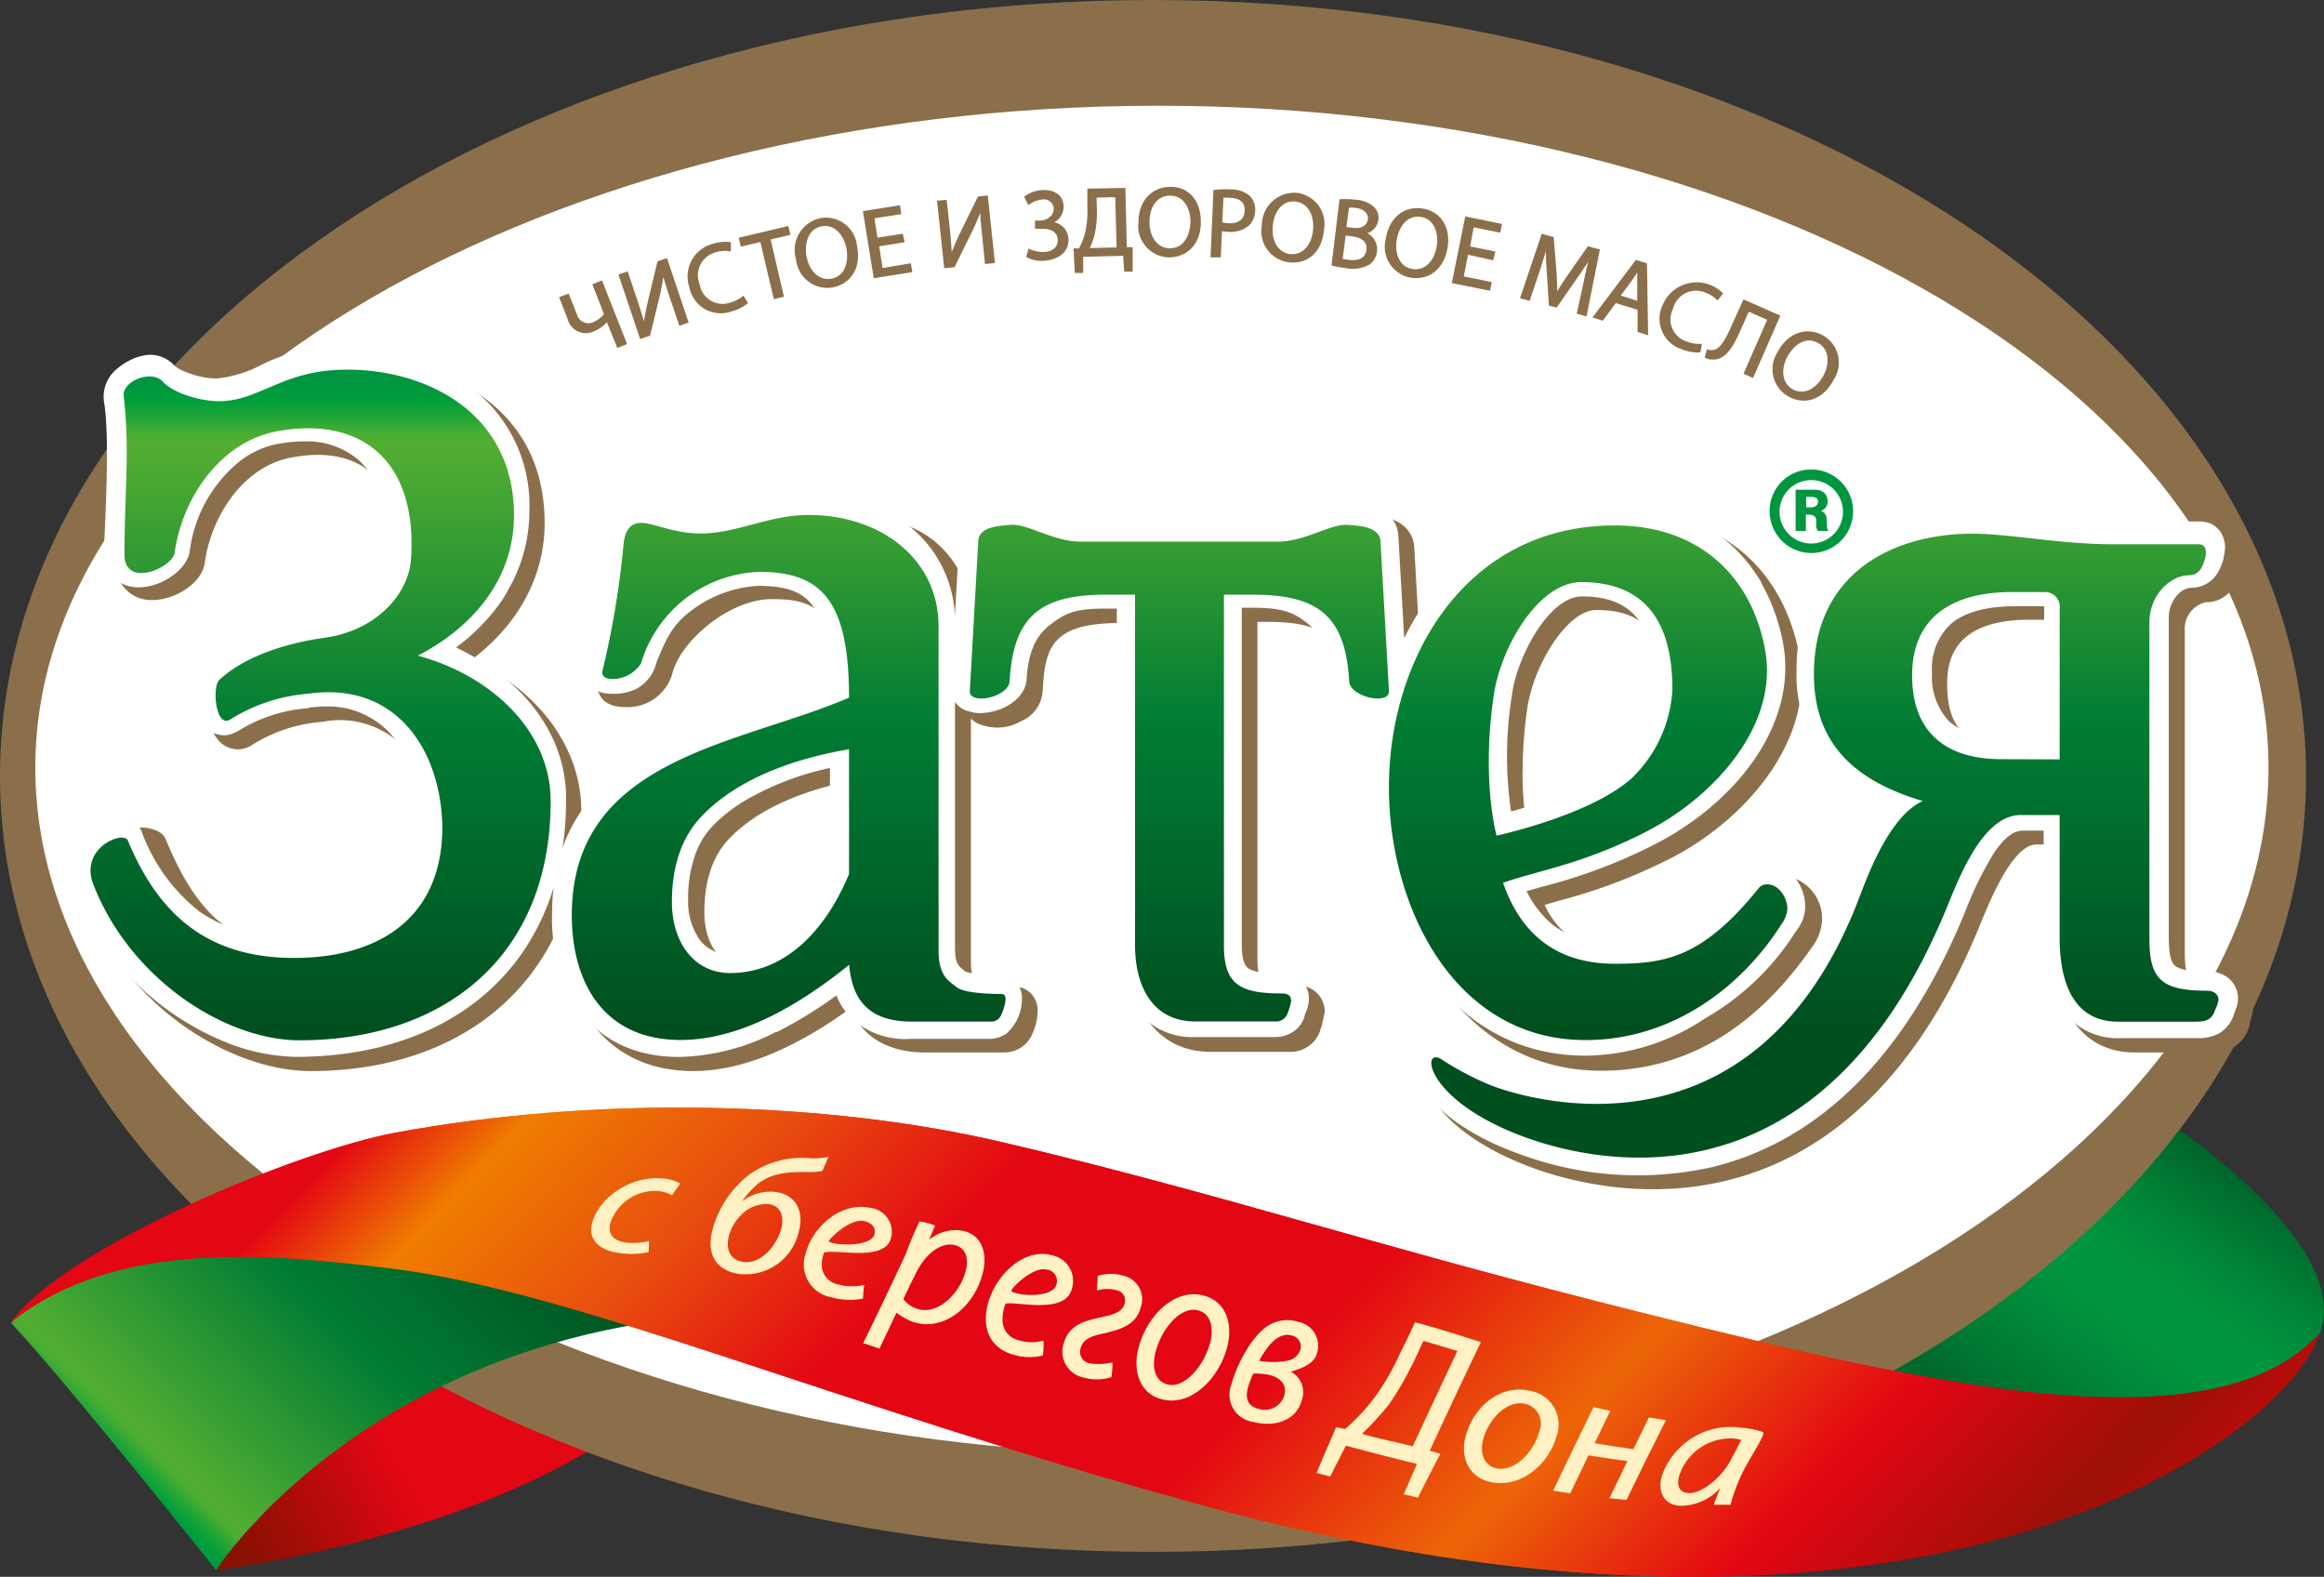 <?xml version="1.0" encoding="UTF-8"?> <svg xmlns="http://www.w3.org/2000/svg" xmlns:xlink="http://www.w3.org/1999/xlink" id="Layer_1" data-name="Layer 1" viewBox="0 0 219.88 149.15"><rect x="0" y="0" width="219.88" height="149.15" fill="#333333" stroke="none"/> <defs> <style>.cls-1,.cls-12{fill:#fff;}.cls-1,.cls-4{fill-rule:evenodd;}.cls-2{fill:url(#linear-gradient);}.cls-3{fill:url(#linear-gradient-2);}.cls-10,.cls-11,.cls-4{fill:#8b6f4b;}.cls-10,.cls-4{stroke:#8b6f4b;}.cls-4{stroke-width:0.18px;}.cls-5{fill:none;}.cls-6{fill:#009640;}.cls-7{fill:url(#linear-gradient-3);}.cls-8{fill:url(#linear-gradient-4);}.cls-9{fill:#fff1c4;stroke:#fff1c4;stroke-width:0.16px;}.cls-10{stroke-width:0.17px;}.cls-12{stroke:#fff;stroke-linecap:round;stroke-linejoin:round;stroke-width:0.97px;}.cls-13{fill:url(#linear-gradient-6);}</style> <linearGradient id="linear-gradient" x1="112.52" y1="3939.32" x2="132.53" y2="3967.1" gradientTransform="matrix(1.01, 0, 0, -1, 58.11, 4060.71)" gradientUnits="userSpaceOnUse"> <stop offset="0" stop-color="#006a2c"></stop> <stop offset="0.12" stop-color="#007933"></stop> <stop offset="0.28" stop-color="#00893a"></stop> <stop offset="0.4" stop-color="#00933f"></stop> <stop offset="0.48" stop-color="#009640"></stop> <stop offset="0.55" stop-color="#00943f"></stop> <stop offset="0.63" stop-color="#008d3c"></stop> <stop offset="0.73" stop-color="#008337"></stop> <stop offset="0.83" stop-color="#007330"></stop> <stop offset="0.84" stop-color="#007230"></stop> <stop offset="1" stop-color="#005924"></stop> </linearGradient> <linearGradient id="linear-gradient-2" x1="-52.67" y1="3839.16" x2="-27.27" y2="3855.38" gradientTransform="matrix(1, 0.04, 0.04, -1.14, -83.82, 4513.6)" gradientUnits="userSpaceOnUse"> <stop offset="0.01" stop-color="#8a1002"></stop> <stop offset="0.53" stop-color="#e30613"></stop> </linearGradient> <linearGradient id="linear-gradient-3" x1="-115.38" y1="3890.74" x2="-82.1" y2="3924.02" gradientTransform="matrix(1.03, 0, 0, -1, 148.89, 4048.98)" gradientUnits="userSpaceOnUse"> <stop offset="0" stop-color="#009640"></stop> <stop offset="0.03" stop-color="#009f3b"></stop> <stop offset="0.06" stop-color="#29a737"></stop> <stop offset="0.08" stop-color="#49ad33"></stop> <stop offset="0.1" stop-color="#52ae32"></stop> <stop offset="0.53" stop-color="#007c34"></stop> <stop offset="1" stop-color="#004f1f"></stop> </linearGradient> <linearGradient id="linear-gradient-4" x1="-11023.68" y1="-10.81" x2="-11130.95" y2="95.7" gradientTransform="matrix(-1.03, -0.01, 0, 1.07, -11321.02, 8.44)" gradientUnits="userSpaceOnUse"> <stop offset="0" stop-color="#e30613"></stop> <stop offset="0.07" stop-color="#ef7d00"></stop> <stop offset="0.18" stop-color="#e84e0f"></stop> <stop offset="0.3" stop-color="#e30613"></stop> <stop offset="0.49" stop-color="#e30613"></stop> <stop offset="0.64" stop-color="#ec6608"></stop> <stop offset="0.77" stop-color="#e30613"></stop> <stop offset="0.89" stop-color="#9c1006"></stop> <stop offset="1" stop-color="#e30613"></stop> </linearGradient> <linearGradient id="linear-gradient-6" x1="109.17" y1="36.12" x2="109.17" y2="97.22" gradientTransform="matrix(1, 0, 0, 1, 0, 0)" xlink:href="#linear-gradient-3"></linearGradient> </defs> <path class="cls-1" d="M218.07,73.39c0,40.49-48.79,73.31-109,73.31S.09,113.88.09,73.39,48.89.09,109.08.09,218.07,32.91,218.07,73.39Z"></path> <path class="cls-2" d="M105.63,117.78s22.91,13.07,58.06,11.31c22.41-1.13,34.22-17.52,39.44-24.32,0,0,20.64,12.9,16.09,21.91-1.67,3.29-9,10.36-25,11.64C176.26,139.76,117.93,138,105.63,117.78Z"></path> <path class="cls-3" d="M20.44,148.51s26.16-3.08,41-15.26l-18.64-11S18.36,132.66,20.44,148.51Z"></path> <path class="cls-4" d="M109.08.09C48.89.09.09,32.91.09,73.39s48.8,73.31,109,73.31,109-32.82,109-73.31S169.28.09,109.08.09Zm.49,137.52c-57.42,0-106.32-30.25-106.32-65s48.9-62.7,106.32-62.7,105.15,27.9,105.15,62.7S167,137.61,109.57,137.61Z"></path> <line class="cls-5" x1="14.03" y1="36.1" x2="14" y2="36.08"></line> <path class="cls-6" d="M168.37,48.3a3,3,0,1,1,3,3.11,3,3,0,0,1-3-3.11m-.94,0a3.95,3.95,0,1,0,3.94-3.89,3.91,3.91,0,0,0-3.94,3.89m2.49,1.92h.94V48.68H171c1.39,0,.51.93,1,1.54h1c-.17-.21-.14-.35-.17-.88,0-.32,0-.86-.56-1v0a.94.94,0,0,0,.65-.93c0-.49-.28-1.09-1.27-1.09h-1.76v3.9m1-3.22h.4c.45,0,.72.1.72.48s-.42.51-.63.51h-.49V47"></path> <path class="cls-7" d="M20.44,148.51S5.78,130.11,1.07,125.17c4.05-6.66,52.82-32.68,119.53-2.5,0,0,14.46,13.6-22.62,4.58C42.73,113.82,20.44,148.51,20.44,148.51Z"></path> <path class="cls-8" d="M113.75,142.37c-35.4-9.69-59.51-20.31-76.9-22.42C26.19,118.67,11,117,1,125.1c5.29-7.22,27.17-16.24,36.36-17.95,19.11-3.54,40.72-3.05,57.55.91,20.87,4.9,35.42,9.9,61.41,16.35,25.82,6.42,52.89,12.83,63.1,1.76C216.23,136.22,182.07,161.06,113.75,142.37Z"></path> <path class="cls-8" d="M113.75,142.37c-35.4-9.69-59.51-20.31-76.9-22.42C26.19,118.67,11,117,1,125.1c5.29-7.22,27.17-16.24,36.36-17.95,19.11-3.54,40.72-3.05,57.55.91,20.87,4.9,35.42,9.9,61.41,16.35,25.82,6.42,52.89,12.83,63.1,1.76C216.23,136.22,182.07,161.06,113.75,142.37Z"></path> <path class="cls-9" d="M61.28,118.37a7.52,7.52,0,0,1-2.56.09c-2.19-.26-3-1.41-2.61-2.77.57-2.17,3.28-4.32,6.4-4.16a4.72,4.72,0,0,1,1.72.42c0,.11-.45.64-.67,1a3.55,3.55,0,0,0-1.4-.38,4.56,4.56,0,0,0-4.5,3.11c-.27,1.06.27,1.78,1.66,1.94a5.87,5.87,0,0,0,2-.14C61.35,117.75,61.31,118.06,61.28,118.37Z"></path> <path class="cls-9" d="M77.74,110.7a6.94,6.94,0,0,1-1.29.08c-1.74,0-3.32,0-4.82,1.15A9.82,9.82,0,0,0,69.85,114h.05a4.32,4.32,0,0,1,3.56-1.16c1.84.28,2.51,1.82,2.06,3.54a5.08,5.08,0,0,1-5.85,4c-2.06-.45-2.72-2-2.19-4a9.74,9.74,0,0,1,3.4-5.17,8.5,8.5,0,0,1,5.85-1.57,7.55,7.55,0,0,0,1.53-.11C78.09,109.9,77.92,110.3,77.74,110.7ZM74,116.22c.28-1.1,0-2.2-1.21-2.4a3.32,3.32,0,0,0-2.56.89,4.53,4.53,0,0,0-1.35,2.2c-.28,1.09,0,2.24,1.26,2.5C72,119.81,73.56,117.84,74,116.22Z"></path> <path class="cls-9" d="M81.57,122.77a6.36,6.36,0,0,1-2.92-.15,3.06,3.06,0,0,1-2.34-4.05c.62-2.41,3.24-4.84,6-4.24a2.2,2.2,0,0,1,1.91,2.77c-.58,2.24-5.42.88-6.31,1.32a3.09,3.09,0,0,0-.22,1.57,2,2,0,0,0,1.59,1.58,4.88,4.88,0,0,0,2.39.06C81.61,122,81.6,122.4,81.57,122.77Zm.21-7.35c-1.39-.32-3.52,1.81-3.46,2,.18.47,4.13.71,4.48-.62C83,116.11,82.55,115.59,81.78,115.42Z"></path> <path class="cls-9" d="M81.78,127q2-4.08,4-8.37a30.61,30.61,0,0,1,1.26-3,5.62,5.62,0,0,1,1.32.34l-.66,1.61h0a3.8,3.8,0,0,1,3.5-1.06c1.8.48,2.13,2.29,1.69,3.94-.83,3.16-3.67,5.4-6.42,4.52a5.7,5.7,0,0,1-1.68-.94,0,0,0,0,1,0,0q-.82,1.73-1.62,3.42Zm3.6-4.1a2.75,2.75,0,0,0,1.47,1c1.84.56,4-1.36,4.61-3.71.24-.93.15-2.16-1.08-2.49s-2.9.67-3.94,3C86.07,121.39,85.73,122.14,85.38,122.89Z"></path> <path class="cls-9" d="M98.6,128.15a5.26,5.26,0,0,1-2.9-.15c-2.16-.71-2.69-2.64-2.16-4.63.71-2.71,3.38-5.3,6-4.55a2.39,2.39,0,0,1,1.79,3.08c-.63,2.45-5.49,1-6.26,1.36a4.25,4.25,0,0,0-.29,1.78,2,2,0,0,0,1.52,1.79,4.24,4.24,0,0,0,2.35.08C98.68,127.33,98.64,127.74,98.6,128.15Zm.47-8.13c-1.35-.39-3.56,1.86-3.47,2.09.19.53,4.05.88,4.42-.57A1.18,1.18,0,0,0,99.07,120Z"></path> <path class="cls-9" d="M103.93,120.74a4.18,4.18,0,0,1,2.32,0,2.2,2.2,0,0,1,1.6,2.91c-.43,1.6-1.81,2-3.31,2.37-1.15.24-2.12.51-2.37,1.47a1.18,1.18,0,0,0,.88,1.54,5.93,5.93,0,0,0,2.12-.06,6.67,6.67,0,0,1-.09,1.23,4.5,4.5,0,0,1-2.62,0,2.4,2.4,0,0,1-1.74-3.1c.46-1.71,1.9-2.07,3.37-2.4,1-.22,2.14-.42,2.39-1.37a1.06,1.06,0,0,0-.84-1.37,3.42,3.42,0,0,0-1.77,0Z"></path> <path class="cls-9" d="M107.79,127.52c.83-3.14,3.45-5.6,6.08-4.9,2.2.58,2.68,2.8,2.16,4.8-.78,2.93-3.36,5.56-6.09,4.86C107.9,131.76,107.23,129.67,107.79,127.52Zm6.79-.49c.29-1.1.26-2.78-1.2-3.16-1.75-.45-3.56,1.79-4.13,4-.41,1.56,0,2.88,1.22,3.17C112.11,131.44,114,129.25,114.58,127Z"></path> <path class="cls-9" d="M124.52,128c-.34,1.26-2.25,1.53-2.55,1.76v0a2.12,2.12,0,0,1,1.15,2.57c-.58,2.21-2.85,2.54-4.53,2.09a2.53,2.53,0,0,1-2-3.47c.45-1.72,2-4.86,3.78-5.68a3.27,3.27,0,0,1,2.44-.16A2.22,2.22,0,0,1,124.52,128Zm-6,1.84a9.09,9.09,0,0,0-.53,1.4c-.28,1.07,0,1.81,1,2.08a2,2,0,0,0,2.6-1.31c.29-1.07-.39-1.72-1.33-2A6.33,6.33,0,0,0,118.55,129.85Zm.48-1.07a7.71,7.71,0,0,0,2.91,0,1.62,1.62,0,0,0,1.19-1.06,1.14,1.14,0,0,0-.86-1.46C120.8,125.84,119.72,127.47,119,128.78Z"></path> <path class="cls-9" d="M140,127q-2.4,5-4.84,10.28l1,.28c-.68,1.3-1.36,2.64-2.05,4l-1.19-.27,1.26-2.88c-2.31-.55-4.6-1.15-6.89-1.76-.49,1-1,1.93-1.47,2.92l-1.15-.3c.59-1.41,1.2-2.8,1.8-4.19l.81.18a19.4,19.4,0,0,0,2.82-3,23.84,23.84,0,0,0,2.38-4.09c.48-1,1-2,1.44-3C136,125.71,138,126.36,140,127Zm-6.45,2a26.6,26.6,0,0,1-2.24,3.85,31.67,31.67,0,0,1-2.54,2.76c0,.2,3.29.86,4.94,1.29,1.44-3.12,2.88-6.17,4.29-9.16-1.13-.34-2.27-.7-3.38-1C134.3,127.46,133.94,128.23,133.58,129Z"></path> <path class="cls-9" d="M138.75,135.85c.77-2.84,3.35-4.89,6.07-4.2a3.14,3.14,0,0,1,2.38,4.15c-.67,2.52-3.23,4.89-6.09,4.32C139,139.7,138.22,137.79,138.75,135.85Zm6.95-.37a2,2,0,0,0-1.35-2.76c-1.79-.44-3.58,1.46-4.1,3.42-.37,1.4.13,2.59,1.35,2.83C143.31,139.33,145.18,137.41,145.7,135.48Z"></path> <path class="cls-9" d="M152.23,133.51q-.73,1.5-1.47,3.06c1.27.22,2.54.41,3.82.59.49-1,1-2,1.47-3l1.45.23q-1.81,3.56-3.66,7.4l-1.45-.14c.57-1.19,1.14-2.36,1.7-3.51-1.29-.17-2.57-.36-3.85-.57l-1.72,3.59-1.46-.22c1.27-2.67,2.52-5.24,3.75-7.75Z"></path> <path class="cls-9" d="M162.26,142.25c.12-.43.74-1.78.69-1.85s0,0,0,0a5,5,0,0,1-3.87,1.95c-1.53,0-2.17-1.2-1.8-2.63a6.81,6.81,0,0,1,7.27-4.62,9.46,9.46,0,0,1,2.2.42c.11.28-1.22,2.3-1.83,3.49a15.89,15.89,0,0,0-1.25,3.25Zm2.6-6.1a4.09,4.09,0,0,0-1-.17,5.19,5.19,0,0,0-5.07,3.61c-.22.83-.1,1.67,1,1.72s3-1.28,4-3.11C164.17,137.51,164.51,136.82,164.86,136.15Z"></path> <path class="cls-10" d="M53.76,27.88l.74,1.87a1.2,1.2,0,0,0,1.74.76,2.51,2.51,0,0,0,1-.79l-1.09-2.78.76-.3,2.31,5.86-.77.3-1-2.48h0a3.13,3.13,0,0,1-1.26.92,1.68,1.68,0,0,1-2.4-1.08l-.78-2Z"></path> <path class="cls-10" d="M59.33,25.78l.84,2.49c.31.93.56,1.72.78,2.54h0c.09-.71.25-1.49.44-2.33l.89-3.7.77-.26,2,5.94-.72.25-.86-2.53c-.32-1-.55-1.67-.74-2.43h0a19.48,19.48,0,0,1-.43,2.37l-.87,3.57-.81.27-2-5.94Z"></path> <path class="cls-10" d="M70.66,28.64a4,4,0,0,1-1.51.75,2.94,2.94,0,0,1-3.84-2.22,3.11,3.11,0,0,1,2.25-4.05,3.48,3.48,0,0,1,1.5-.13v.69a2.87,2.87,0,0,0-1.3.09,2.33,2.33,0,0,0-1.64,3.16,2.28,2.28,0,0,0,3,1.77,3.29,3.29,0,0,0,1.2-.61Z"></path> <path class="cls-10" d="M72,22.79l-1.85.44L70,22.55l4.52-1.07.16.67-1.87.44L74.07,28l-.79.2Z"></path> <path class="cls-10" d="M81,23.29c.43,2.12-.65,3.5-2.21,3.81a2.89,2.89,0,0,1-3.39-2.58,3,3,0,0,1,2.21-3.8A2.87,2.87,0,0,1,81,23.29Zm-4.76,1.05c.26,1.31,1.2,2.34,2.46,2.1s1.73-1.56,1.46-3c-.25-1.23-1.14-2.37-2.46-2.11S76,23,76.23,24.34Z"></path> <path class="cls-10" d="M85.49,22.84l-2.4.39.34,2.22L86.11,25l.11.67-3.48.55-1-6.18,3.34-.53.1.67-2.54.4.31,2,2.4-.38Z"></path> <path class="cls-10" d="M89.49,19l.29,2.63c.1,1,.16,1.79.2,2.64h0a21,21,0,0,1,.93-2.19l1.67-3.41.8-.09.66,6.22-.77.08L93,22.2c-.1-1-.18-1.74-.19-2.53h0a18.77,18.77,0,0,1-.93,2.22l-1.62,3.3-.85.09-.66-6.22Z"></path> <path class="cls-10" d="M97,18.63a3.13,3.13,0,0,1,1.62-.57c1.09-.06,1.88.46,1.93,1.43a1.59,1.59,0,0,1-1.2,1.6h0A1.56,1.56,0,0,1,101,22.58c.08,1.29-1,1.89-2.16,2a3.09,3.09,0,0,1-1.65-.31l.18-.64a3.27,3.27,0,0,0,1.42.29c.93-.05,1.41-.58,1.37-1.26-.05-.94-1-1.16-1.77-1.1l-.38,0,0-.61.37,0c.83,0,1.44-.6,1.4-1.24a1,1,0,0,0-1.18-.92,2.52,2.52,0,0,0-1.28.49Z"></path> <path class="cls-10" d="M106.39,17.86l.14,5.6h.55v2.15h-.64l-.09-1.5-3.95.1v1.52h-.63l-.11-2.15.48,0a7.62,7.62,0,0,0,.58-1.4,9.38,9.38,0,0,0,.24-2.65l0-1.6Zm-2.7,1.92a9.32,9.32,0,0,1-.25,2.57,6.67,6.67,0,0,1-.48,1.2l2.77-.06-.13-4.93-1.94.05Z"></path> <path class="cls-10" d="M113.53,21c0,2.16-1.36,3.28-3,3.26A2.89,2.89,0,0,1,107.8,21c0-2,1.28-3.27,3-3.24S113.55,19.12,113.53,21Zm-4.86,0c0,1.35.7,2.55,2,2.57s2-1.16,2.05-2.58c0-1.24-.62-2.56-2-2.57S108.68,19.64,108.67,21Z"></path> <path class="cls-10" d="M114.89,18.05a9,9,0,0,1,1.55-.05,2.61,2.61,0,0,1,1.74.59,1.71,1.71,0,0,1,.49,1.34,1.91,1.91,0,0,1-.54,1.32,2.58,2.58,0,0,1-1.94.59,2.08,2.08,0,0,1-.65-.09l-.12,2.51-.8,0Zm.67,3.05a2.87,2.87,0,0,0,.66.1c1,.05,1.6-.41,1.63-1.27s-.53-1.26-1.42-1.3a3.84,3.84,0,0,0-.76,0Z"></path> <path class="cls-10" d="M125.18,21.73c-.18,2.14-1.58,3.18-3.17,3a2.88,2.88,0,0,1-2.54-3.41,3,3,0,0,1,3.17-3A2.88,2.88,0,0,1,125.18,21.73Zm-4.85-.3c-.12,1.33.51,2.59,1.78,2.69s2.1-1,2.21-2.43c.11-1.25-.44-2.59-1.78-2.71S120.44,20.06,120.33,21.43Z"></path> <path class="cls-10" d="M126.81,18.93a8.57,8.57,0,0,1,1.47.05,2.67,2.67,0,0,1,1.66.66,1.35,1.35,0,0,1,.39,1.17,1.52,1.52,0,0,1-1.22,1.24h0a1.61,1.61,0,0,1,1.09,1.72,1.7,1.7,0,0,1-.67,1.18,3.19,3.19,0,0,1-2.22.32,8.77,8.77,0,0,1-1.24-.22Zm.13,5.62a4.88,4.88,0,0,0,.67.11c.83.11,1.63-.1,1.75-1s-.58-1.29-1.46-1.39l-.66-.08Zm.36-3,.72.09c.85.1,1.4-.27,1.48-.88s-.43-1.09-1.24-1.18a2.5,2.5,0,0,0-.71,0Z"></path> <path class="cls-10" d="M136.88,23.38c-.35,2.14-1.83,3.06-3.41,2.8a2.88,2.88,0,0,1-2.27-3.59c.32-2,1.74-3.05,3.4-2.78S137.17,21.54,136.88,23.38Zm-4.82-.67c-.21,1.32.31,2.63,1.57,2.82s2.17-.84,2.39-2.25c.2-1.23-.23-2.62-1.56-2.84S132.28,21.34,132.06,22.71Z"></path> <path class="cls-10" d="M141.21,24.52,138.83,24l-.44,2.21,2.65.54-.13.65-3.45-.69,1.24-6.14,3.31.68-.13.66-2.52-.51L139,23.38l2.38.48Z"></path> <path class="cls-10" d="M149.88,26.85c.18-.85.4-1.89.61-2.64h0c-.39.66-.85,1.35-1.37,2.1L147.24,29l-.61-.16-.2-3.14a25.31,25.31,0,0,1-.08-2.54h0c-.22.75-.53,1.75-.82,2.64l-.86,2.55-.75-.19,2-5.94,1,.27.26,3.21c.05.81.08,1.53.06,2.2h0c.31-.57.71-1.18,1.18-1.87l1.85-2.64,1,.27-1.23,6.16-.76-.21Z"></path> <path class="cls-10" d="M152.84,28.57l-1.23,1.67-.8-.26,4-5.3.93.29.11,6.63-.83-.27,0-2.09Zm2.15,0,0-1.91c0-.42,0-.81,0-1.19h0c-.21.33-.41.66-.65,1L153.21,28Z"></path> <path class="cls-10" d="M160.81,33.25a3.81,3.81,0,0,1-1.65-.29,2.94,2.94,0,0,1-1.78-4.07,3.41,3.41,0,0,1,5.53-1.13l-.41.54a3,3,0,0,0-1.09-.69,2.33,2.33,0,0,0-3.2,1.57,2.28,2.28,0,0,0,1.37,3.21,3.26,3.26,0,0,0,1.34.22Z"></path> <path class="cls-10" d="M168.33,29.9l-2.51,5.74-.75-.33,2.24-5.11-1.9-.83-.77,1.74c-.54,1.24-1.2,2.6-2.25,2.79a1.84,1.84,0,0,1-1-.11l.16-.64a1.4,1.4,0,0,0,.74,0c.66-.24,1.19-1.34,1.59-2.26L165,28.43Z"></path> <path class="cls-10" d="M173.42,35.87c-1,1.91-2.68,2.34-4.1,1.6a2.88,2.88,0,0,1-1.07-4.11c.91-1.77,2.61-2.37,4.09-1.61A2.86,2.86,0,0,1,173.42,35.87ZM169,33.75c-.6,1.19-.51,2.58.62,3.17s2.33-.13,3-1.4c.57-1.11.58-2.56-.62-3.18S169.68,32.52,169,33.75Z"></path> <path class="cls-11" d="M66.64,86.32c0-3.09.83-5.47,2.44-7.08,2.84-2.9,7.06-4.4,10.69-5.23v9.28c-1.33,3.13-4.24,8-9.39,8-2.77,0-3.74-2.68-3.74-5ZM184.23,64.79c0-1.53,0-6.17,7.73-6.17h2.65V71h-3.75c-4.52,0-6.63-2-6.63-6.17Zm-13-.2c0,6,4.28,9.48,10,12-1.85,2.18-4.62,6-5.52,8.44-3.17,8.51-8,14.22-14.17,16.94-9,3.93-18.14.32-18.53.18-2,.1-8.61-3.77-8.09-.12.26,2.46,3.46,6,10.07,8.43s29.64,8.08,42.32-22.91c1-2.48,3.14-7.67,5.36-7.67h1.88v9.91c0,8.81,5.15,9.76,7.36,9.76h7.27a3.41,3.41,0,0,0,3.63-2.46s0-.09,0-.09l.34-1.31A2.74,2.74,0,0,0,210.36,93c-3.55,0-3.65-.45-3.65-3.22V59.68a2.58,2.58,0,0,1,2-2.72c1.6,0,2.69-1,3.23-2.89a3,3,0,0,0-.36-2.7,2.5,2.5,0,0,0-2-.94h-8.14a72.39,72.39,0,0,1-7.62-.55,56.93,56.93,0,0,0-5.71-.44c-7.77,0-16.83,4-16.83,15.15ZM144.06,73a41.48,41.48,0,0,1,.44-6c.59-4.1,3.79-9.3,6.52-9.3,3.17,0,6.82,1,6.82,8.42a11,11,0,0,1-3.46,7.34c-2.57,2.17-7.37,3.67-10,4.39a34.5,34.5,0,0,1-.33-4.86ZM131,75.41c0,12.54,7.18,25.87,20.47,25.87,9.54,0,15.76-5.67,19.91-11.61A4.66,4.66,0,0,0,172.39,87a4.05,4.05,0,0,0-3.71-4.16,2.94,2.94,0,0,0-2.07.82c-6.2,6.21-8.11,6.74-12.41,6.74a8.29,8.29,0,0,1-8.06-4.8l1.19-.36a51.8,51.8,0,0,0,10.9-4.14c6.18-3.21,12.22-9.63,12.22-16.8a13.14,13.14,0,0,0-.2-2.32c-1.58-8.36-7.56-13.32-16.05-13.32-9.5,0-16.19,5.21-19.87,12.35l-.52-9.21c-.2-2.86-3.47-3.09-4.7-3.18l-.13,0a8.71,8.71,0,0,0-3.45.78,10,10,0,0,1-3.24.82H103.54a10,10,0,0,1-3.23-.82,8.69,8.69,0,0,0-3.42-.78l-.17,0c-1.23.09-4.49.32-4.68,3.15l-.4,4.75a9.23,9.23,0,0,0-12.54-6.7,11.79,11.79,0,0,0-7.25-1.16,17.49,17.49,0,0,1-4.34.79,12.48,12.48,0,0,1-3.45-.57,8.19,8.19,0,0,0-2.22-.42,3.45,3.45,0,0,0-3.5,3.77,15.91,15.91,0,0,1-1,6.39,17.14,17.14,0,0,0-.83,6c0,1.28.7,2.26,2.64,2.26a4.38,4.38,0,0,0,4.49-3.27c.8-3,5.36-6.94,9.39-6.94,3.76,0,6.42.75,6.68,9-1.84.73-3.79,1.4-5.86,2.08C66.32,70.25,58,73,54.81,80.5A33.29,33.29,0,0,0,55,76.71c0-6-4.06-11.42-10.4-14.29,4.42-3.32,6.93-7.88,6.93-12.93,0-11.54-10.11-15.64-18.77-15.64a16.64,16.64,0,0,0-6.64,1.71,11.81,11.81,0,0,1-4.37,1.25,6.9,6.9,0,0,1-4-1.28,3.49,3.49,0,0,0-4.3-.44c-1.45.74-2.82,2.33-2.44,4.07a26.64,26.64,0,0,1,.24,8.26L11,53.21a3.27,3.27,0,0,0,3.14,3.54c2.12.15,4.94-1.45,5.23-3.5.59-4.38,3.66-9.23,8.35-10,3.08-.55,5.53-.08,7.28,1.37,2.08,1.72,3.18,4.84,3.18,9,0,2.35-2.48,5.15-6.62,5.74-4.72.69-8.63,2.3-11,4.56-1.32,1.33-1.09,4.68.06,6.05a2.41,2.41,0,0,0,3.25.48,14.5,14.5,0,0,1,6.63-2.17h0a8.45,8.45,0,0,1,7,1.73c2.27,1.94,3.56,5.27,3.56,9.14,0,9.29-7.62,10.67-12.18,10.67-6.89,0-10.36-3.53-13.22-10.48-.43-1.06-2.68-1.44-4.65-.67a5,5,0,0,0-2.87,6.64c3.84,10,13.82,16,21.23,16,12,0,20.79-5.77,24.14-15.29,0,.52-.05,1.06-.05,1.62,0,8.43,4.64,13.67,12.13,13.67,4.53,0,9.54-2.07,14.87-5.94,1.39,3.34,4.44,4.18,7.07,4.18H95a2.85,2.85,0,0,0,2.58-1.56,5.74,5.74,0,0,0,.6-2.33,2.38,2.38,0,0,0-.36-1.33,2.12,2.12,0,0,0-1.82-1A14,14,0,0,1,92.8,93l-.15-.12c-.57-.43-.79-.6-.79-1.93v-23a2.68,2.68,0,0,0,.48.4,4.52,4.52,0,0,0,4.24-.12,3.34,3.34,0,0,0,2.06-2.73c.23-3.95.57-6.57,7.3-6.57h1V90.49c0,5.46,3,9,7.55,9H122a2.94,2.94,0,0,0,2.88-1.94c0-.07.18-.53.18-.53l.28-1.3a2.47,2.47,0,0,0-2.62-2.49c-3.61,0-3.75-.53-3.75-2.75V58.82h1c6.74,0,7.06,2.63,7.3,6.58-.64-.93,1.24,1.12,4.93,1.16-3,0-1.22,5.88-1.22,8.85Z"></path> <path class="cls-12" d="M194.91,94.21a13.32,13.32,0,0,1-1.07-5.64V78.08h-2.46c-1.19,0-2.27,1-3.21,2.47a33.84,33.84,0,0,0-2.72,5.58C179,101.8,170,107.94,161.89,109.92a31.65,31.65,0,0,1-18-1.23c-5.59-2-8.28-4.75-9.21-6.52a3.74,3.74,0,0,1-.48-1.59,1.65,1.65,0,0,1,.94-1.67,1.91,1.91,0,0,1,1.86.21c1,.64,1.82,1.1,2.51,1.46a20.14,20.14,0,0,0,1.9.88l.06,0,.36.14a27.74,27.74,0,0,0,14.12,1.1c6.47-1.3,13.67-5.63,18.4-17.15.21-.5.42-1,.61-1.54a36.33,36.33,0,0,1,2.17-4.88,15.64,15.64,0,0,1,2.33-3.24,15.14,15.14,0,0,1-6-3.94l-.06-.06a12.34,12.34,0,0,1-2.94-8.5h0c0-5.3,2.11-8.94,5.23-11.29a18.36,18.36,0,0,1,11-3.27h0c1.78,0,3.9.25,6.22.49a64.67,64.67,0,0,0,7.08.49h8.15a1.93,1.93,0,0,1,.49.07h.07a1.74,1.74,0,0,1,1.07.85h0a2.18,2.18,0,0,1,.26,1.05,3.54,3.54,0,0,1-.12.83.22.22,0,0,0,0,.09,4.41,4.41,0,0,1-.62,1.41,2.41,2.41,0,0,1-2,1h0a2.38,2.38,0,0,0-1.66.87,3.63,3.63,0,0,0-.92,2.46h0V88.57c0,1.59.17,2.59.69,3.08h0c.54.52,1.65.73,3.57.73h0a2.39,2.39,0,0,1,1.59.54,2,2,0,0,1,.7,1.54h0a2.43,2.43,0,0,1-.26,1l0,.06-.07.15h0a2.7,2.7,0,0,1-1.24,1.67,3.7,3.7,0,0,1-1.8.37h-7.27a5.85,5.85,0,0,1-5.68-3.52ZM29.05,66.51a15,15,0,0,0-6.87,2.28.18.18,0,0,0-.08,0,1.68,1.68,0,0,1-1.67.1h0a2.07,2.07,0,0,1-1-1,4.26,4.26,0,0,1-.37-1.11,4.79,4.79,0,0,1,.56-3.64l0,0a9.06,9.06,0,0,1,1.12-.93,11,11,0,0,1,1.3-.83,23.63,23.63,0,0,1,8.23-2.62h0a10.76,10.76,0,0,0,1.76-.4,8.06,8.06,0,0,0,1.54-.64c2.38-1.26,3.83-3.3,3.83-5.28A19.71,19.71,0,0,0,37.18,49a10,10,0,0,0-2.79-5.73,8,8,0,0,0-5.65-2h0a12.85,12.85,0,0,0-2.45.23h0a8,8,0,0,0-1.94.58,9.16,9.16,0,0,0-1.75,1,13.49,13.49,0,0,0-5.13,9c-.15,1.07-1.41,2.21-2.79,2.7a4.86,4.86,0,0,1-1.46.29h0a3,3,0,0,1-1.54-.35,2.67,2.67,0,0,1-1.36-2.6c.12-3.12.57-10.81,0-14.19h0a2.89,2.89,0,0,1,1.1-2.7,4.7,4.7,0,0,1,1-.67,3.9,3.9,0,0,1,1.12-.42,2.58,2.58,0,0,1,2.54.7h0a3.42,3.42,0,0,0,.34.29,3.88,3.88,0,0,0,.53.31,8.75,8.75,0,0,0,3.52.85A12,12,0,0,0,25,34.92a16.14,16.14,0,0,1,6.41-1.67h0a22.45,22.45,0,0,1,12,3.21A13.4,13.4,0,0,1,49.6,48.29h0a14.4,14.4,0,0,1-1.72,6.87l-.07.1A12.74,12.74,0,0,1,47,56.65a18.71,18.71,0,0,1-4.84,4.7l.45.18A23.27,23.27,0,0,1,45.34,63c4.57,2.83,7.74,7.29,7.74,12.54h0c0,7.83-2.71,13.84-7.21,17.87S35.14,99.48,28,99.48h0A18.1,18.1,0,0,1,21.23,98a22.61,22.61,0,0,1-2.75-1.36,25.54,25.54,0,0,1-11.1-12.8.11.11,0,0,1,0-.07,4.2,4.2,0,0,1,1.14-4.89,4.83,4.83,0,0,1,1.09-.73,4.39,4.39,0,0,1,1.15-.37,1.84,1.84,0,0,1,2.17,1h0a17.48,17.48,0,0,0,5.69,7.86,14.92,14.92,0,0,0,9,2.56h0a14.67,14.67,0,0,0,9.06-2.59c2.28-1.77,3.71-4.58,3.71-8.67h0a15.77,15.77,0,0,0-.17-2.4A12,12,0,0,0,37.23,69a8.47,8.47,0,0,0-6.39-2.66,12.24,12.24,0,0,0-1.78.13v0Zm44.28,30.6a20.54,20.54,0,0,1-9.08,2.38h0c-4.09,0-7-1.56-8.88-4a14.86,14.86,0,0,1-2.65-9.06h0c0-12.69,10.28-16.08,20-19.27,2.19-.72,4.35-1.43,6.32-2.23-.07-3.94-.66-6.47-1.82-8s-3-2-5.49-2h0A12,12,0,0,0,65,57.46c-1.93,1.45-2.52,3.07-3.34,5h0A3.37,3.37,0,0,1,60,64.72a4.38,4.38,0,0,1-2.19.41h0a2.35,2.35,0,0,1-1.42-.41,1.79,1.79,0,0,1-.79-1.59c0-2.81,1.09-8.41,2-12.08h0a3.22,3.22,0,0,1,.79-2.31,2.77,2.77,0,0,1,2.11-.85h0a8,8,0,0,1,2.06.39,13,13,0,0,0,3.59.58,18.3,18.3,0,0,0,4.52-.8,21.85,21.85,0,0,1,5.71-1h0a14.69,14.69,0,0,1,9.49,3.2,11,11,0,0,1,4,8.61h0V89.74c0,1.63.51,2,1,2.4l.24.2a5.82,5.82,0,0,0,1.69.29,4.37,4.37,0,0,0,.51,0c.57,0,1,.06,1.19.06h.11a1.53,1.53,0,0,1,.67.15,1.46,1.46,0,0,1,.78.82h0a1.89,1.89,0,0,1,.14.75,3.9,3.9,0,0,1-1.31,3,1.45,1.45,0,0,1-.18.1,2.35,2.35,0,0,1-1.1.27H86.17A7.09,7.09,0,0,1,80.91,96a6.33,6.33,0,0,1-1.54-2.62,40.6,40.6,0,0,1-6,3.76Zm4.89-13.18c.28-.53.54-1.1.79-1.69V72.05a27.72,27.72,0,0,0-8.7,3.22,16.1,16.1,0,0,0-3,2.28l-.06.07v0a7.74,7.74,0,0,0-1.68,2.44c-.09.21-.17.39-.24.59a12.92,12.92,0,0,0-.71,4.46h0a6.79,6.79,0,0,0,1.19,4.07A3.84,3.84,0,0,0,69,90.72h0c3.52,0,6.22-2.16,8.14-5,.37-.6.72-1.21,1.06-1.81Zm27.9-26.85h-1.57c-3,0-4,.49-5.5,1.64s-2.25,2.89-2.4,5.49c-.08,1.3-1.4,2.26-2.75,2.6a4.83,4.83,0,0,1-1.05.15h0a2.68,2.68,0,0,1-1-.13A1.73,1.73,0,0,1,90.45,65v0l.81-14.26h0v0h0c.18-2.3,2.57-2.48,4.14-2.6h.24a8.59,8.59,0,0,1,3.09.75,10.51,10.51,0,0,0,3.44.84H121a11.36,11.36,0,0,0,3.36-.84,8.19,8.19,0,0,1,3.17-.75h.15c1.59.12,4,.3,4.14,2.61v0l.66,11.6a26.49,26.49,0,0,1,3.33-5.87,20.67,20.67,0,0,1,17-8.34h0c6.34,0,10.82,2.82,13.38,7.14a.43.43,0,0,0,0,.07,16.25,16.25,0,0,1,1.24,2.67,18.25,18.25,0,0,1,.79,2.88v0h0c1.05,5.62-2,11-6.36,14.8a24.84,24.84,0,0,1-2.6,2,24.45,24.45,0,0,1-2.72,1.63v0h0a50.12,50.12,0,0,1-10.78,4.08l-2,.57a10.15,10.15,0,0,0,2.86,3.89,9.6,9.6,0,0,0,6.13,1.87,11.7,11.7,0,0,0,5.71-1.07c1.88-1,4-2.68,7.09-5.8l.07-.06a2.25,2.25,0,0,1,.64-.43h0l.11-.06a3.13,3.13,0,0,1,.69-.14h.15a3,3,0,0,1,2.27,1.19,3.91,3.91,0,0,1,.83,2.36h0a3.21,3.21,0,0,1-.23,1.17,4.25,4.25,0,0,1-.62,1h0l0,0a24,24,0,0,1-8.37,8,20.2,20.2,0,0,1-11.08,3.47h0c-6.71,0-11.71-3.42-15-8.34a31,31,0,0,1-4.84-16.94h0a32.08,32.08,0,0,1,.83-7.31,3.42,3.42,0,0,1-.79.07,5.57,5.57,0,0,1-1.05-.16c-1.33-.35-2.65-1.29-2.73-2.6-.16-2.6-1-4.38-2.39-5.48S121.54,57,118.57,57H117V89.27h0c0,1.49.26,2.32.84,2.73s1.83.6,3.51.6v0h0v0a2,2,0,0,1,1.31.41,1.74,1.74,0,0,1,.69,1.49h0a2.62,2.62,0,0,1-.25,1.06l0,0c-.06.14-.11.3-.16.45s0,0,0,.07h0a1.57,1.57,0,0,1-.22.45.6.6,0,0,0-.06.11l-.23.27a2.56,2.56,0,0,1-1.8.7h-7.55a6.18,6.18,0,0,1-5.55-2.93,10.38,10.38,0,0,1-1.38-5.46h0V57.08Zm36.42,20.29c2.42-.63,8-2.26,10.87-4.7A11.33,11.33,0,0,0,157.07,65v-.07h0q0-4.62-1.87-6.86c-1.21-1.42-3-2.14-5.54-2.14h0c-2.37,0-4.65,2.85-6,6a15.51,15.51,0,0,0-.69,1.89v0a11.69,11.69,0,0,0-.4,1.86h0a36.33,36.33,0,0,0,0,11.68Zm47-7h4.35V57.21h0a.53.53,0,0,0-.09-.35s0,0-.09,0h-3.09c-2.7,0-4.82.56-6.23,1.68a6.18,6.18,0,0,0-2.08,5.08h0a6.64,6.64,0,0,0,1.8,5,7.61,7.61,0,0,0,5.43,1.73Z"></path> <path class="cls-13" d="M29.14,65.62a16.18,16.18,0,0,0-7.35,2.43c-1.37.88-1.75-3-1.05-3.73,2.2-2.08,6-3.45,10-4,4.89-.68,7.94-4.15,8.15-7.46.6-8.84-4.27-13.53-12.56-12.09-5.55,1-9.11,6.42-9.8,11.49-.19,1.46-4.75,3.42-4.75.2,0-5.94.52-9.94-.08-15-.16-1.4,2.62-2.54,3.71-1.36s3.7,1.85,5.29,1.85c3.66,0,5.77-2.64,11-2.95,7.61-.45,16.93,3.42,16.93,13.75,0,5.66-3.47,10.34-9.1,13.27,6.92,1.85,12.57,7.11,12.57,13.75,0,14.83-10.2,22.63-23.76,22.63-7,0-16-5.75-19.5-14.72-1.37-3.51,2.86-5.14,3.26-4.17,3.07,7.42,7.93,11.1,15.75,11.1,7.52,0,14-3.41,14-12.39C41.74,71.06,37.56,64.41,29.14,65.62Zm165.73,6.21V57.57A1.39,1.39,0,0,0,193.49,56h-3.07c-5.94,0-9.51,2.53-9.51,7.9,0,5.18,3,7.91,8.42,7.91Zm0,16.88V77.09H191.2c-3.37,0-5.53,5.08-7,8.74-12.42,30.24-34.74,23.61-39.91,21.74-9.47-3.46-9.88-8.58-7.93-7.38a28.32,28.32,0,0,0,4.65,2.45c2.52,1,25,8.65,35-18,.76-2,2.84-7.52,5.91-8.87-6.74-2-10.3-5.67-10.3-12,0-9.67,7.62-13.29,15-13.29,3.47,0,8.32,1,13.27,1h8.13c.7,0,.79.69.6,1.36s-.5,1.57-1.48,1.57c-1.79,0-3.78,1.85-3.78,4.49V88.71c0,3.82,1,5,5.45,5,.69,0,1.09.38,1.09.88a3.06,3.06,0,0,1-.3.88c-.3,1-.89,1.17-1.88,1.17H200.4C195.54,96.63,194.87,91.74,194.87,88.71Zm-114.54-6V70.87c-5.15.88-10.39,2.73-13.76,6.15-1.88,1.85-3,4.58-3,8.29s2,6.73,5.54,6.73C74.7,92,78.35,87.45,80.33,82.67ZM64.4,98.37c-7.32,0-10.3-5.48-10.3-11.8,0-14.92,15.84-16.1,26.23-20.58,0-9.26-2.67-11.9-8.51-11.9a12.14,12.14,0,0,0-11.18,8.68A3.24,3.24,0,0,1,58,64.23c-.6,0-1.11-.2-1-.77a84.78,84.78,0,0,0,2-12c.13-1.36.69-2,1.68-2,1.19,0,3,1,5.64,1,3.38,0,6.43-1.75,10.2-1.75,6.83,0,12.28,4.19,12.28,10.53V89.87c0,2.44.91,2.87,1.73,3.52s4.13.63,4.23.63c.7,0,.27,1.35-.08,2.08a1,1,0,0,1-.92.53H86.28c-4.06,0-5.64-2-5.94-5.37C76,94.77,70.24,98.37,64.4,98.37Zm43-42.12H104.6c-6.44,0-8.73,2.29-9.08,8.2-.09,1.5-3.86,2.29-3.76.9l.8-14.21c.09-1.34,2-1.41,3.13-1.5,1.6-.08,4,1.59,6.53,1.59h18.71c2.5,0,4.92-1.67,6.54-1.59,1.16.09,3,.18,3.14,1.5l.8,14.21c.1,1.39-3.67.6-3.76-.9-.35-5.91-2.63-8.2-9.08-8.2H115.8V89.46c0,3.8,1.69,4.51,5.55,4.51.45,0,.81.18.81.71a6.09,6.09,0,0,1-.36,1.23,1.15,1.15,0,0,1-1.16.71h-7.52c-4.44,0-5.73-3.89-5.73-7.16V56.25Zm46.75,17.58a12.58,12.58,0,0,0,4.08-8.63c0-6.73-2.87-10.14-8.62-10.14-4.05,0-7.63,6.14-8.29,10.76-1.18,8.17.28,13.22.28,13.22S150.14,77.2,154.12,73.83Zm1.82,4.73c-6.28,3.23-10.28,3.72-13.76,4.94,1.57,4.53,4.76,7.66,10.57,7.66,4.85,0,8.35-.6,13.67-7.22a1,1,0,0,1,.79-.29c1,0,1.87,1.18,1.87,2.35a2.88,2.88,0,0,1-.59,1.46c-3.65,5.77-10.2,10.92-18.51,10.92-12.46,0-18.6-12.68-18.6-23.9,0-12.2,7.23-24.78,21.37-24.78,8.15,0,13,5,14.22,11.78C168.31,68.58,162.21,75.31,155.94,78.56Z"></path> </svg> 
